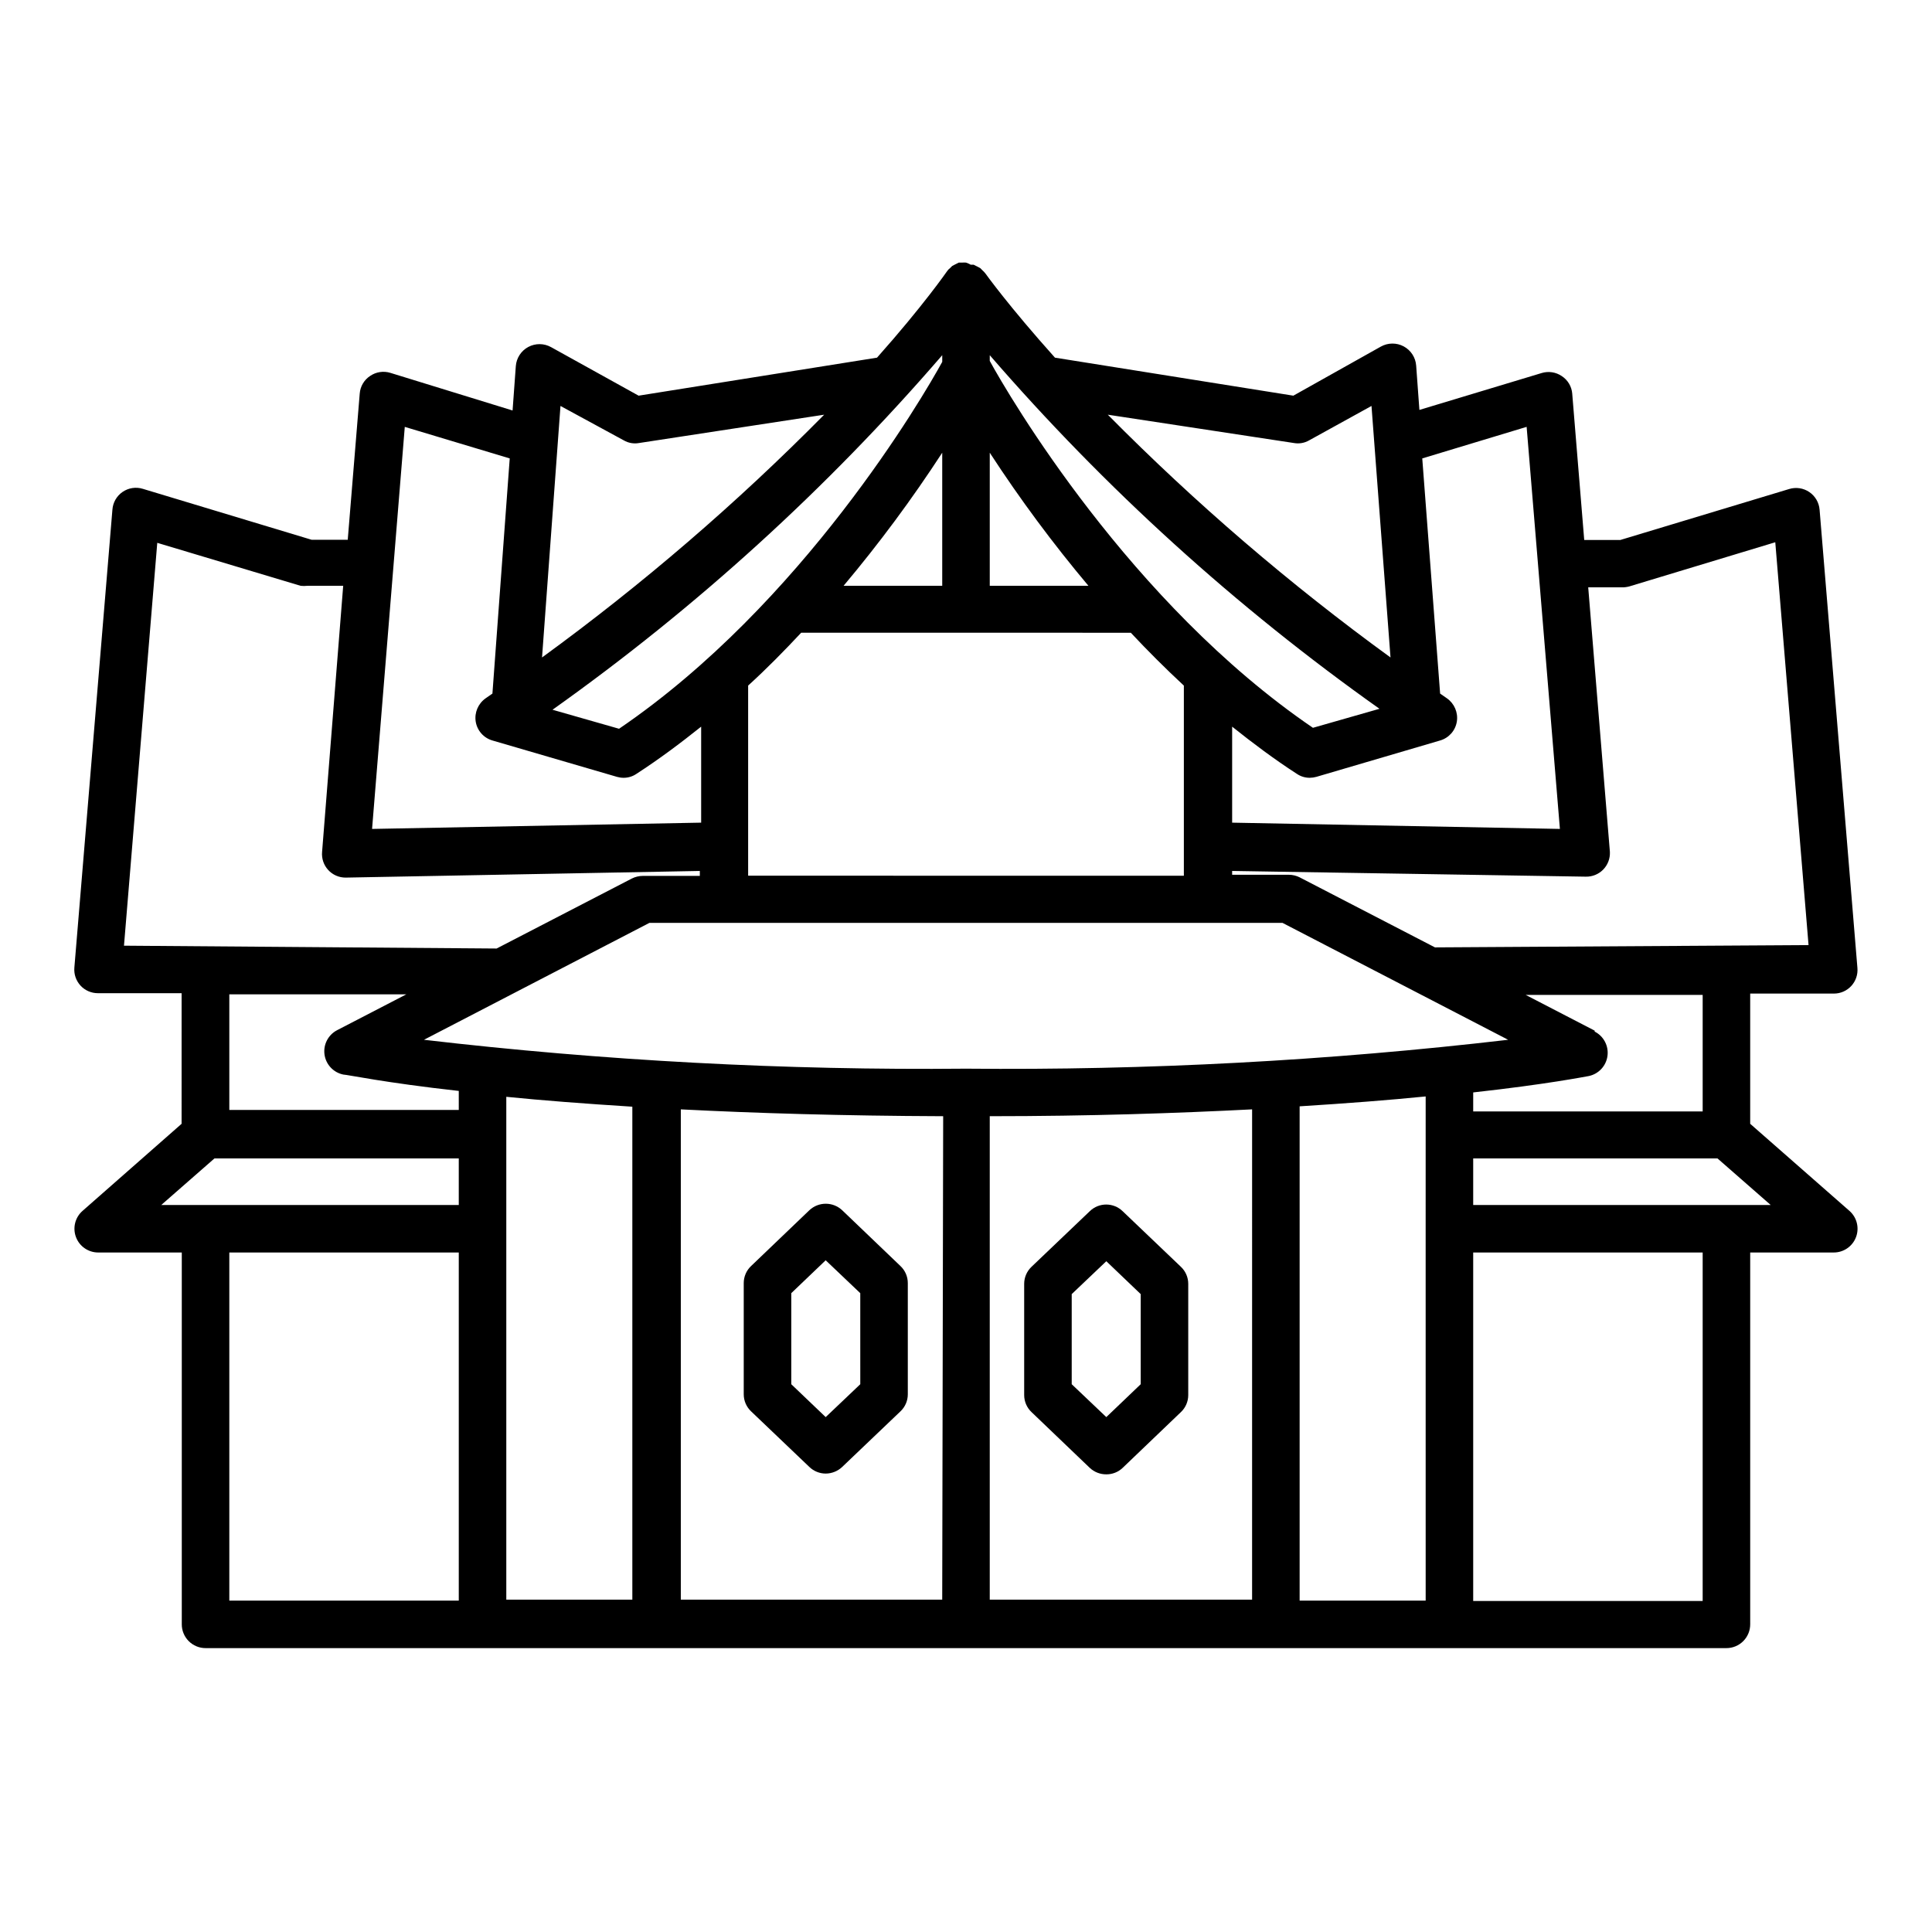 <?xml version="1.0" encoding="UTF-8"?>
<!-- Uploaded to: SVG Repo, www.svgrepo.com, Generator: SVG Repo Mixer Tools -->
<svg fill="#000000" width="800px" height="800px" version="1.1" viewBox="144 144 512 512" xmlns="http://www.w3.org/2000/svg">
 <g>
  <path d="m607.82 441.82v-34.512h22.168c1.758 0.008 3.438-0.727 4.625-2.023 1.188-1.293 1.777-3.027 1.621-4.777l-10.023-121.42c-0.148-1.895-1.145-3.617-2.715-4.684-1.566-1.066-3.535-1.367-5.348-0.809l-44.738 13.504h-9.574l-3.176-38.742 0.004-0.004c-0.145-1.906-1.168-3.641-2.773-4.684-1.562-1.066-3.527-1.363-5.34-0.809l-32.395 9.773-0.855-11.738c-0.152-2.152-1.398-4.074-3.301-5.098-1.898-1.02-4.191-0.996-6.07 0.059l-23.176 13-63.176-10.074c-12.242-13.652-18.289-22.117-18.438-22.32h-0.004c-0.227-0.293-0.477-0.562-0.754-0.805-0.191-0.215-0.391-0.418-0.605-0.605l-0.656-0.352-1.109-0.555h-0.754c-0.406-0.219-0.824-0.402-1.258-0.555-0.336-0.027-0.672-0.027-1.008 0h-0.906l-1.008 0.504-0.754 0.402-0.555 0.555h-0.004c-0.316 0.234-0.59 0.523-0.805 0.855 0 0-6.297 9.121-18.539 22.875l-63.18 10.074-23.176-12.848c-1.879-1.059-4.172-1.078-6.07-0.059-1.902 1.023-3.144 2.945-3.301 5.098l-0.855 11.738-32.395-9.977c-1.812-0.555-3.773-0.258-5.34 0.809-1.602 1.043-2.629 2.777-2.773 4.684l-3.176 38.742h-9.574l-44.734-13.5c-1.82-0.559-3.797-0.254-5.367 0.824-1.57 1.078-2.562 2.816-2.691 4.719l-10.078 121.32c-0.156 1.75 0.434 3.484 1.621 4.781 1.191 1.293 2.871 2.027 4.629 2.019h22.168l-0.004 34.613-26.246 23.074c-1.977 1.73-2.668 4.508-1.738 6.965 0.93 2.461 3.289 4.078 5.918 4.066h22.117v98.496c-0.012 1.68 0.645 3.293 1.828 4.484s2.793 1.863 4.473 1.863h403.05c1.68 0 3.289-0.672 4.469-1.863 1.184-1.191 1.84-2.805 1.828-4.484v-98.496h22.117c2.629 0.012 4.988-1.605 5.918-4.066 0.934-2.457 0.238-5.234-1.738-6.965zm-43.578-65.496c1.734 0.043 3.41-0.637 4.625-1.879 1.215-1.246 1.855-2.938 1.773-4.672l-5.746-70.129h9.473c0.668-0.047 1.332-0.184 1.965-0.402l38.137-11.539 8.816 106.76-99 0.605-35.82-18.539 0.004-0.004c-0.906-0.457-1.906-0.699-2.922-0.703h-15.016v-1.008zm2.367 40.809-18.289-9.473h46.906v30.883h-60.812v-5.039c19.598-2.168 29.625-4.18 30.582-4.332 2.629-0.527 4.637-2.664 5-5.32 0.363-2.656-0.996-5.254-3.387-6.469zm-41.012-76.883c2.352-0.66 4.102-2.625 4.484-5.039 0.363-2.379-0.652-4.758-2.621-6.144l-1.812-1.258-4.734-62.324 27.66-8.363 8.816 106.55-86.859-1.66v-25.441c5.492 4.383 11.133 8.613 17.129 12.496v-0.004c1.008 0.695 2.203 1.062 3.426 1.059 0.598-0.004 1.191-0.09 1.766-0.25zm-38.691-78.844c1.383 0.25 2.812 0 4.031-0.707l16.523-9.117 5.039 66.652c-26.676-19.383-51.73-40.898-74.918-64.336zm-80.609-23.277c30.531 35.277 65.211 66.738 103.28 93.707l-17.633 5.039c-48.516-33.051-80.609-88.016-85.648-97.234zm0 25.844c7.988 12.277 16.723 24.055 26.148 35.27h-26.148zm37.383 47.711c4.434 4.734 9.117 9.422 14.055 14.008v50.383l-115.47-0.004v-50.383c5.039-4.586 9.621-9.27 14.055-14.008zm-76.125-12.441c9.426-11.215 18.156-22.992 26.145-35.27v35.266zm26.148-60.961v1.613c-5.039 9.219-37.031 64.137-85.648 97.234l-17.633-5.039c38.082-27.047 72.762-58.598 103.28-93.961zm-101.17 13.301 16.777 9.117c1.215 0.707 2.644 0.957 4.031 0.707l49.07-7.508c-23.141 23.434-48.145 44.949-74.766 64.336zm-41.262 5.543 27.812 8.359-4.586 62.32-1.812 1.258v0.004c-1.969 1.387-2.984 3.766-2.621 6.144 0.383 2.414 2.133 4.379 4.484 5.039l32.949 9.621v0.004c0.574 0.16 1.168 0.246 1.762 0.25 1.223 0.004 2.418-0.363 3.426-1.059 5.996-3.879 11.637-8.113 17.129-12.496v25.441l-87.211 1.664zm-74.414 137.49 8.82-106.76 37.984 11.387c0.602 0.07 1.211 0.07 1.816 0h9.473l-5.594 70.531c-0.156 1.75 0.43 3.484 1.621 4.781 1.188 1.293 2.867 2.027 4.625 2.019l93.859-1.762v1.309h-15.113c-1.016 0.008-2.016 0.246-2.922 0.707l-35.82 18.539zm88.723 173.56h-60.809v-92.25h60.809zm0-104.84h-78.848l14.105-12.344h64.742zm0-25.191h-60.809v-30.633h46.906l-18.289 9.473c-2.394 1.215-3.754 3.812-3.391 6.469s2.371 4.793 5 5.32c0.957 0 10.984 2.168 30.582 4.332zm45.996 129.78h-33.402v-133.26c9.523 0.957 20.605 1.812 33.402 2.621zm82.121 0h-69.273v-129.93c19.75 1.008 42.875 1.715 69.527 1.812zm82.121 0h-69.523v-128.12c26.652 0 49.777-0.805 69.527-1.812zm45.996-98.547 0.004 98.801h-33.402v-130.99c12.797-0.805 23.879-1.664 33.402-2.621zm-121.82-42.168c-47.992 0.461-95.965-2.098-143.64-7.656l59.75-30.984h167.77l59.801 30.984c-47.688 5.562-95.676 8.117-143.68 7.656zm195.23 141.07h-60.812v-92.348h60.812zm6.297-104.94h-67.109v-12.344h64.742l14.105 12.344z"/>
  <path d="m358.48 532.75c1.16 1.125 2.715 1.758 4.332 1.762 1.633-0.008 3.203-0.637 4.383-1.762l15.418-14.711c1.254-1.176 1.969-2.816 1.965-4.535v-29.473c0.004-1.719-0.711-3.363-1.965-4.535l-15.418-14.762c-2.445-2.309-6.269-2.309-8.715 0l-15.418 14.762c-1.254 1.172-1.965 2.816-1.965 4.535v29.473c0 1.719 0.711 3.359 1.965 4.535zm-4.785-46.047 9.117-8.715 9.168 8.715 0.004 24.129-9.168 8.715-9.121-8.715z"/>
  <path d="m432.8 533c1.188 1.113 2.758 1.727 4.383 1.715 1.613 0.012 3.168-0.602 4.332-1.715l15.418-14.762c1.254-1.172 1.965-2.816 1.965-4.535v-29.473c0-1.719-0.711-3.359-1.965-4.531l-15.418-14.715c-2.426-2.359-6.289-2.359-8.715 0l-15.418 14.711v0.004c-1.254 1.172-1.965 2.812-1.965 4.531v29.473c0 1.719 0.711 3.363 1.965 4.535zm-4.785-46.047 9.168-8.715 9.117 8.715v23.879l-9.117 8.715-9.168-8.715z"/>
 </g>
</svg>